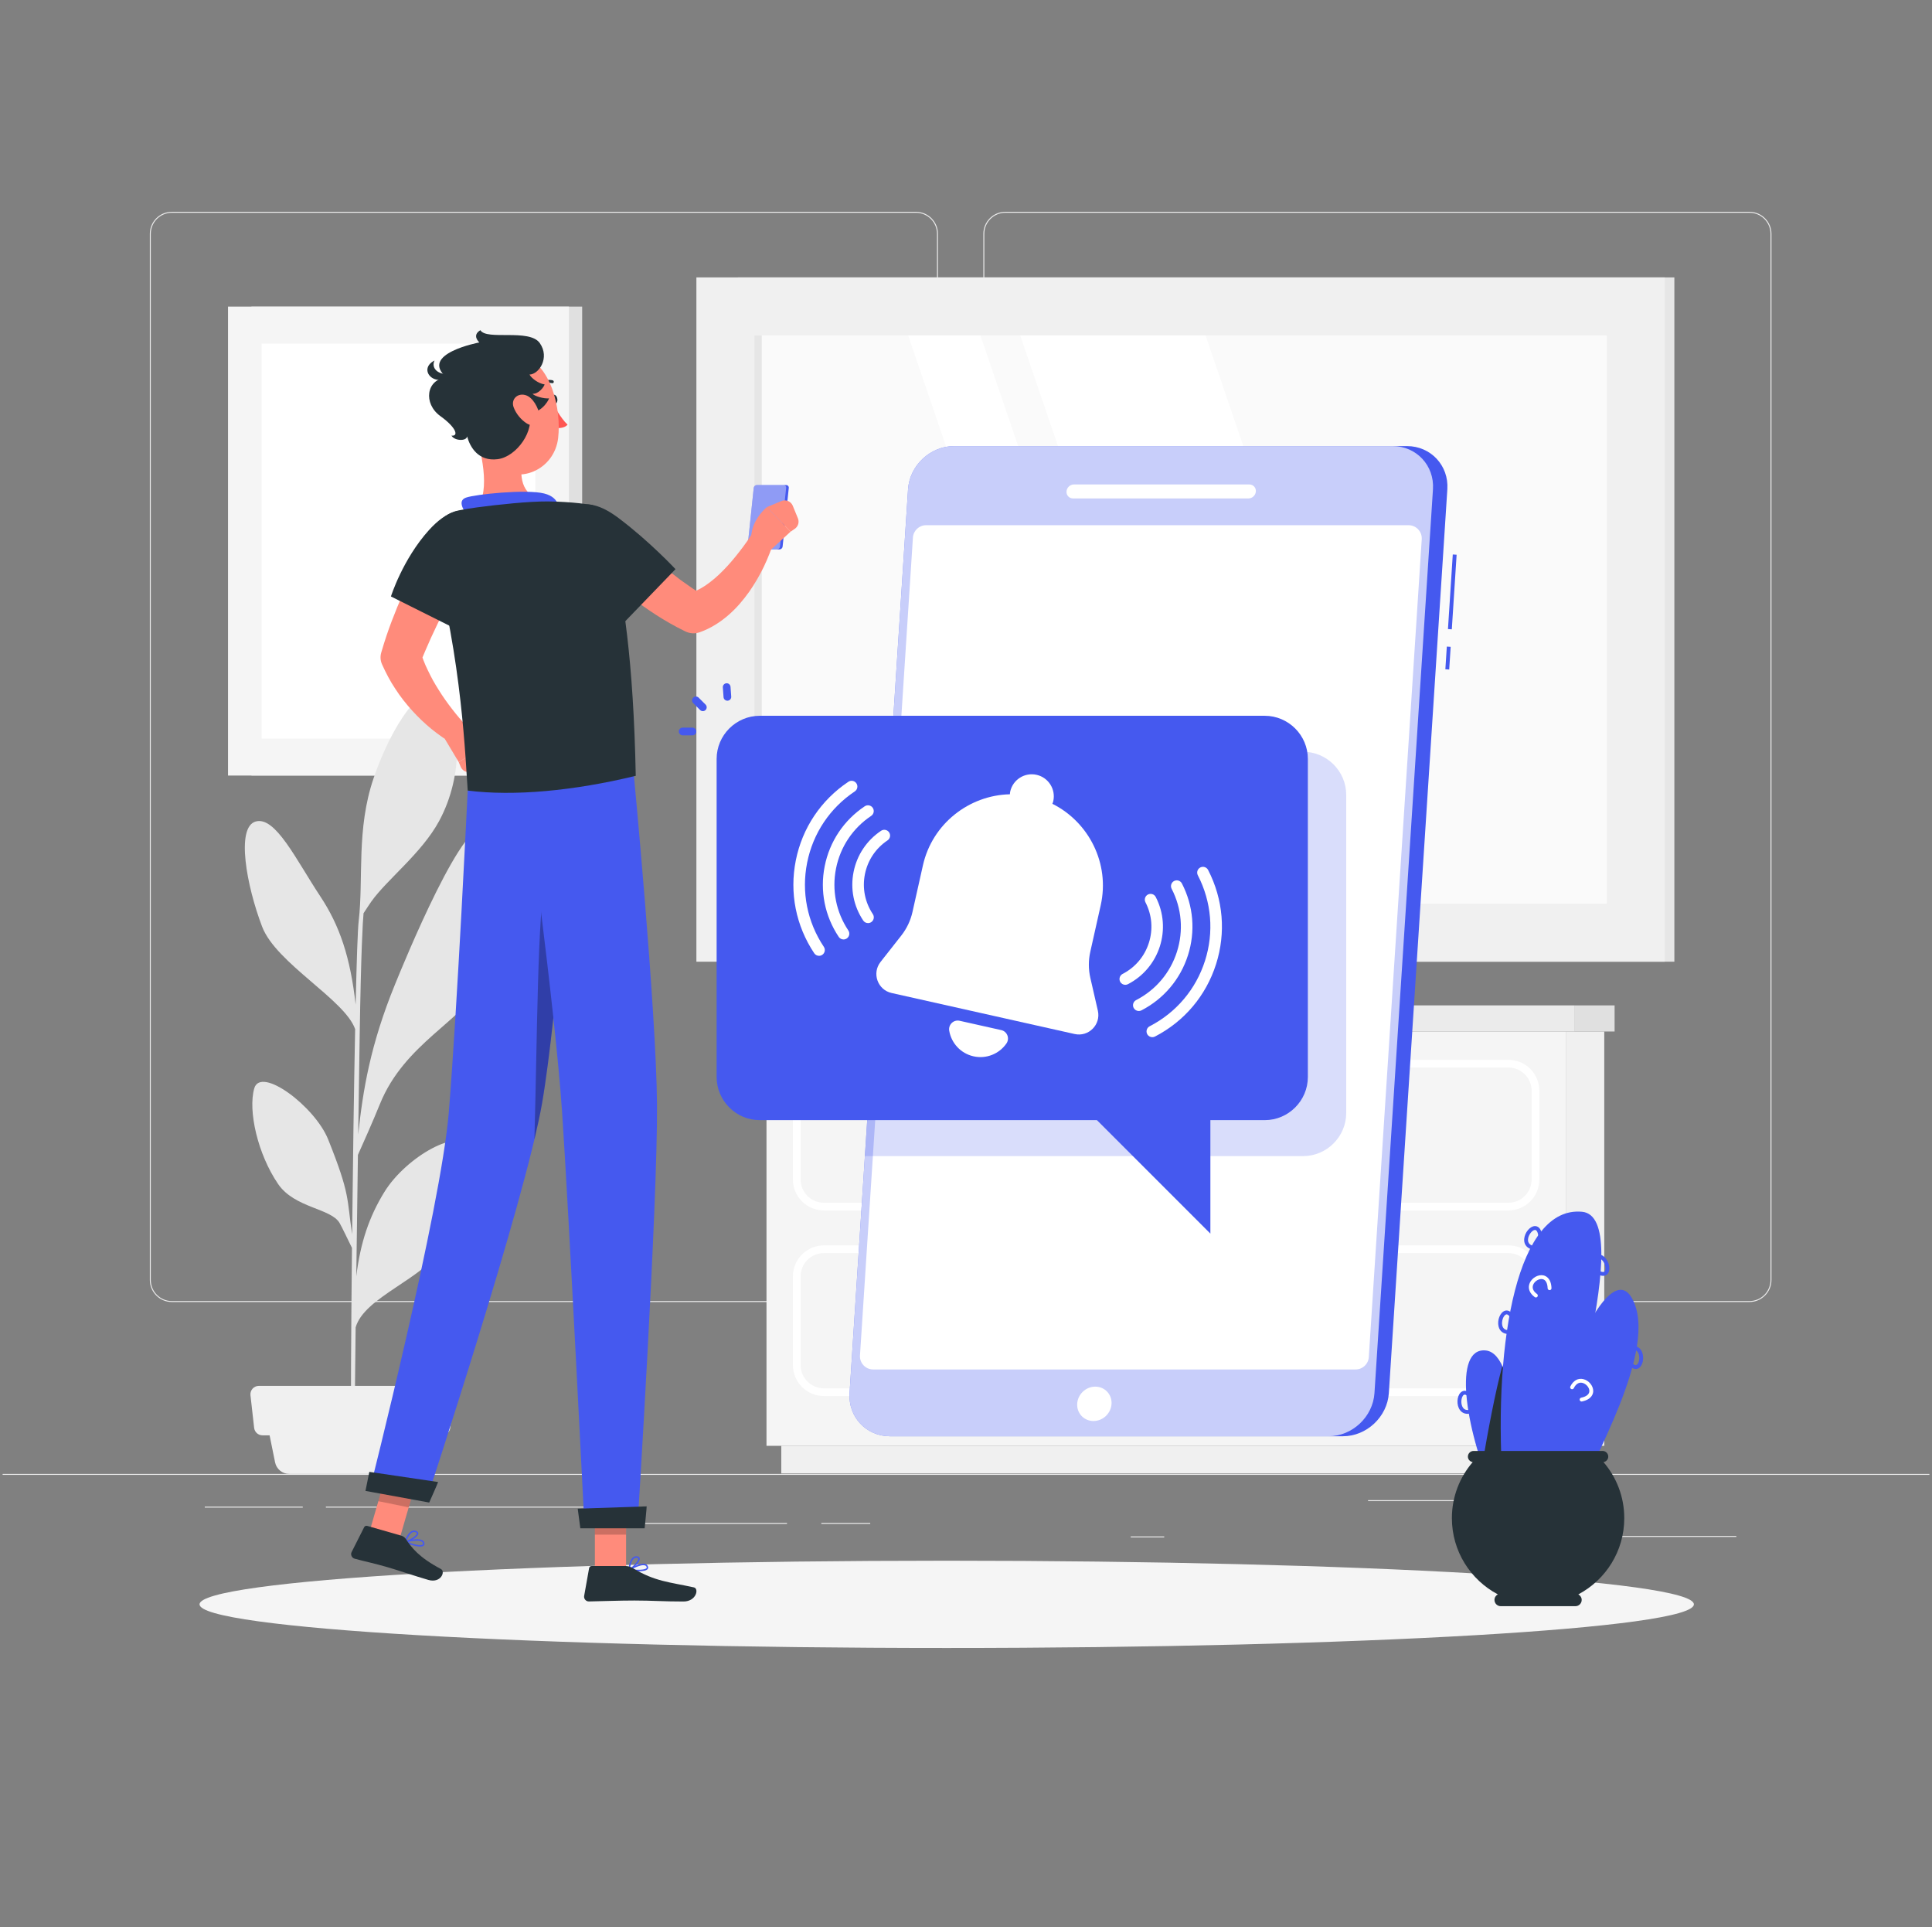 <?xml version="1.0" encoding="UTF-8"?> <svg xmlns="http://www.w3.org/2000/svg" width="371" height="370" viewBox="0 0 371 370" fill="none"><rect x="0" y="0" width="371" height="370" fill="#808080" stroke="none"/><g clip-path="url(#clip0_8012_31469)"><path d="M370.5 282.975H0.5V283.16H370.5V282.975Z" fill="#EBEBEB"></path><path d="M333.428 294.886H308.918V295.071H333.428V294.886Z" fill="#EBEBEB"></path><path d="M223.566 294.978H217.133V295.163H223.566V294.978Z" fill="#EBEBEB"></path><path d="M308.176 288.014H262.707V288.199H308.176V288.014Z" fill="#EBEBEB"></path><path d="M167.108 292.382H157.715V292.567H167.108V292.382Z" fill="#EBEBEB"></path><path d="M151.128 292.382H123.871V292.567H151.128V292.382Z" fill="#EBEBEB"></path><path d="M58.139 289.257H39.32V289.442H58.139V289.257Z" fill="#EBEBEB"></path><path d="M117.996 289.257H62.578V289.442H117.996V289.257Z" fill="#EBEBEB"></path><path d="M175.891 249.972H32.997C30.669 249.972 28.773 248.077 28.773 245.748V44.889C28.773 42.56 30.669 40.665 32.997 40.665H175.891C178.219 40.665 180.114 42.56 180.114 44.889V245.748C180.114 248.077 178.219 249.972 175.891 249.972ZM32.997 40.85C30.77 40.85 28.958 42.662 28.958 44.889V245.749C28.958 247.976 30.77 249.788 32.997 249.788H175.891C178.117 249.788 179.929 247.976 179.929 245.749V44.889C179.929 42.662 178.117 40.85 175.891 40.85L32.997 40.85Z" fill="#EBEBEB"></path><path d="M335.948 249.972H193.055C190.726 249.972 188.832 248.077 188.832 245.748V44.889C188.832 42.56 190.727 40.665 193.055 40.665H335.948C338.277 40.665 340.172 42.56 340.172 44.889V245.748C340.172 248.077 338.277 249.972 335.948 249.972ZM193.055 40.85C190.829 40.85 189.017 42.662 189.017 44.889V245.749C189.017 247.976 190.829 249.788 193.055 249.788H335.948C338.175 249.788 339.987 247.976 339.987 245.749V44.889C339.987 42.662 338.175 40.85 335.948 40.85L193.055 40.85Z" fill="#EBEBEB"></path><path d="M141.678 184.634L321.527 184.634V53.259L141.678 53.259L141.678 184.634Z" fill="#E6E6E6"></path><path d="M133.728 184.634L319.684 184.634V53.259L133.728 53.259L133.728 184.634Z" fill="#F0F0F0"></path><path d="M308.551 173.503V64.391L144.858 64.391L144.858 173.503L308.551 173.503Z" fill="#FAFAFA"></path><path d="M268.762 173.503L231.497 64.392H195.91L233.176 173.503H268.762Z" fill="white"></path><path d="M225.529 173.503L188.264 64.392H174.391L211.656 173.503H225.529Z" fill="white"></path><path d="M146.273 173.503L146.273 64.392H144.86L144.86 173.503H146.273Z" fill="#E6E6E6"></path><path d="M48.287 148.899H111.793L111.793 58.862L48.287 58.862L48.287 148.899Z" fill="#E0E0E0"></path><path d="M43.788 148.899H109.25L109.25 58.862L43.788 58.862L43.788 148.899Z" fill="#F5F5F5"></path><path d="M102.789 141.804L102.789 65.958L50.251 65.958L50.251 141.804H102.789Z" fill="white"></path><path d="M72.968 211.933C77.683 200.302 88.894 195.972 92.768 188.628C97.843 179.006 97.814 164.572 93.493 159.363C89.739 154.837 77.306 185.442 75.906 188.862C71.089 200.623 69.689 209.35 68.786 217.806C68.889 210.618 68.988 204.019 69.068 198.927C69.332 182.319 69.661 176.977 69.811 175.334C70.33 174.531 70.944 173.596 71.299 173.094C74.308 168.852 80.984 163.802 84.32 157.636C89.191 148.632 88.404 137.856 84.987 133.844C81.415 129.649 75.099 139.564 71.746 149.389C68.393 159.214 69.825 168.618 68.885 176.778C68.688 178.378 68.486 184.456 68.296 192.888C67.279 183.816 65.253 177.738 61.498 172.074C56.88 165.108 52.893 156.625 49.087 157.722C45.282 158.818 47.33 170.042 50.34 177.922C53.021 184.94 66.248 191.939 68.197 197.581C67.967 209.01 67.762 223.489 67.617 236.97C66.574 230.006 67.291 229.422 63.018 218.761C60.478 212.423 50.064 204.607 48.822 208.962C47.603 213.236 49.468 221.548 53.4 227.311C56.571 231.962 63.608 231.956 65.236 234.842C65.615 235.515 66.872 238.095 67.589 239.579C67.419 256.037 67.343 270.565 67.427 275.519L68.109 275.568C68.077 274.29 68.159 265.917 68.293 254.838C70.001 248.942 81.505 245.501 85.058 239.37C88.778 232.955 91.45 225.467 89.855 220.454C88.525 216.274 78.042 221.958 73.788 228.885C70.955 233.498 69.224 238.422 68.416 245.037C68.513 237.489 68.623 229.38 68.73 221.727C69.591 219.819 71.555 215.42 72.968 211.933Z" fill="#E6E6E6"></path><path d="M79.724 282.975H55.544C54.223 282.975 53.084 282.044 52.822 280.75L51.105 272.287H84.163L82.446 280.75C82.183 282.045 81.045 282.975 79.724 282.975Z" fill="#F0F0F0"></path><path d="M84.852 275.568H50.412C49.587 275.568 48.892 274.948 48.801 274.128L48.096 267.872C47.988 266.911 48.74 266.07 49.707 266.07H85.556C86.523 266.07 87.276 266.911 87.167 267.872L86.462 274.128C86.371 274.948 85.677 275.568 84.852 275.568Z" fill="#F0F0F0"></path><path d="M300.675 277.581H308.066V198.037H300.675V277.581Z" fill="#F0F0F0"></path><path d="M150.027 282.882H305.227V277.58H150.027V282.882Z" fill="#F0F0F0"></path><path d="M300.672 198.036H147.188V277.58H300.672V198.036Z" fill="#F5F5F5"></path><path d="M302.412 198.037H310.051V193.023H302.412V198.037Z" fill="#E0E0E0"></path><path d="M302.413 193.022H145.203V198.036H302.413V193.022Z" fill="#EBEBEB"></path><path d="M289.658 232.39H158.204C154.927 232.39 152.262 229.725 152.262 226.447V209.413C152.262 206.135 154.928 203.47 158.204 203.47H289.658C292.935 203.47 295.6 206.135 295.6 209.413V226.447C295.6 229.725 292.935 232.39 289.658 232.39ZM158.204 204.95C155.743 204.95 153.742 206.952 153.742 209.413V226.447C153.742 228.908 155.743 230.91 158.204 230.91H289.658C292.118 230.91 294.12 228.908 294.12 226.447V209.413C294.12 206.952 292.118 204.95 289.658 204.95H158.204Z" fill="white"></path><path d="M289.658 268.021H158.204C154.927 268.021 152.262 265.355 152.262 262.078V245.044C152.262 241.766 154.928 239.101 158.204 239.101H289.658C292.935 239.101 295.6 241.767 295.6 245.044V262.078C295.6 265.356 292.935 268.021 289.658 268.021ZM158.204 240.581C155.743 240.581 153.742 242.583 153.742 245.044V262.078C153.742 264.539 155.743 266.541 158.204 266.541H289.658C292.118 266.541 294.12 264.539 294.12 262.078V245.044C294.12 242.583 292.118 240.581 289.658 240.581H158.204Z" fill="white"></path><path d="M259.784 220.551H188.078C187.018 220.551 186.156 219.689 186.156 218.629V217.229C186.156 216.17 187.018 215.308 188.078 215.308H259.784C260.844 215.308 261.706 216.17 261.706 217.229V218.629C261.706 219.689 260.844 220.551 259.784 220.551ZM188.078 216.788C187.839 216.788 187.636 216.99 187.636 217.23V218.63C187.636 218.869 187.838 219.072 188.078 219.072H259.784C260.023 219.072 260.226 218.87 260.226 218.63V217.23C260.226 216.991 260.024 216.788 259.784 216.788H188.078Z" fill="white"></path><path d="M259.784 256.182H188.078C187.018 256.182 186.156 255.32 186.156 254.26V252.86C186.156 251.801 187.018 250.938 188.078 250.938H259.784C260.844 250.938 261.706 251.801 261.706 252.86V254.26C261.706 255.32 260.844 256.182 259.784 256.182ZM188.078 252.419C187.839 252.419 187.636 252.621 187.636 252.861V254.261C187.636 254.5 187.838 254.703 188.078 254.703H259.784C260.023 254.703 260.226 254.501 260.226 254.261V252.861C260.226 252.622 260.024 252.419 259.784 252.419H188.078Z" fill="white"></path><path d="M181.798 316.395C261.039 316.395 325.276 312.644 325.276 308.016C325.276 303.389 261.039 299.637 181.798 299.637C102.558 299.637 38.32 303.389 38.32 308.016C38.32 312.644 102.558 316.395 181.798 316.395Z" fill="#F5F5F5"></path><path d="M277.832 124.135L277.551 128.494L278.289 128.541L278.571 124.183L277.832 124.135Z" fill="#4559EF"></path><path d="M278.975 106.454L278.051 120.775L278.789 120.823L279.713 106.502L278.975 106.454Z" fill="#4559EF"></path><path d="M270.185 85.644H183.195C178.638 85.644 174.668 89.373 174.373 93.93L163.139 267.459C162.843 272.016 166.33 275.744 170.887 275.744H257.877C262.434 275.744 266.403 272.016 266.699 267.459L277.933 93.93C278.229 89.373 274.742 85.644 270.185 85.644Z" fill="#4559EF"></path><path opacity="0.7" d="M267.423 85.644H183.195C178.638 85.644 174.668 89.373 174.373 93.93L163.139 267.459C162.843 272.016 166.33 275.744 170.887 275.744H255.116C259.673 275.744 263.642 272.016 263.938 267.459L275.172 93.93C275.467 89.373 271.98 85.644 267.423 85.644Z" fill="white"></path><path d="M260.322 262.922H167.67C166.206 262.922 165.047 261.686 165.142 260.226L175.308 103.203C175.395 101.871 176.5 100.834 177.836 100.834H270.489C271.952 100.834 273.111 102.071 273.016 103.531L262.85 260.553C262.764 261.885 261.658 262.922 260.322 262.922Z" fill="white"></path><path d="M239.731 95.694H206.056C205.314 95.694 204.752 95.093 204.8 94.351C204.848 93.61 205.488 93.009 206.229 93.009H239.905C240.647 93.009 241.209 93.61 241.161 94.351C241.113 95.093 240.473 95.694 239.731 95.694Z" fill="white"></path><path d="M213.449 269.519C213.355 271.341 211.802 272.817 209.98 272.817C208.158 272.817 206.758 271.34 206.852 269.519C206.946 267.697 208.499 266.22 210.321 266.22C212.143 266.22 213.544 267.697 213.449 269.519Z" fill="white"></path><path opacity="0.2" d="M250.229 144.327H171.112L166.086 221.958H250.229C254.786 221.958 258.514 218.23 258.514 213.673V152.611C258.514 148.055 254.786 144.327 250.229 144.327Z" fill="#4559EF"></path><path d="M242.861 215.054H145.898C141.341 215.054 137.613 211.326 137.613 206.769V145.707C137.613 141.15 141.341 137.422 145.898 137.422H242.861C247.418 137.422 251.146 141.15 251.146 145.707V206.769C251.146 211.326 247.417 215.054 242.861 215.054Z" fill="#4559EF"></path><path d="M134.965 136.532C134.776 136.532 134.587 136.46 134.442 136.315L133.115 134.988C132.826 134.699 132.826 134.231 133.115 133.942C133.405 133.653 133.872 133.653 134.162 133.942L135.489 135.269C135.778 135.558 135.778 136.026 135.489 136.315C135.344 136.46 135.155 136.532 134.965 136.532Z" fill="#4559EF"></path><path d="M132.967 141.175H131.092C130.682 141.175 130.352 140.844 130.352 140.435C130.352 140.027 130.682 139.695 131.092 139.695H132.967C133.377 139.695 133.707 140.027 133.707 140.435C133.707 140.844 133.377 141.175 132.967 141.175Z" fill="#4559EF"></path><path d="M139.678 134.53C139.293 134.53 138.968 134.233 138.941 133.843L138.807 131.971C138.777 131.564 139.084 131.21 139.492 131.18C139.908 131.15 140.253 131.459 140.282 131.866L140.416 133.737C140.446 134.145 140.139 134.498 139.731 134.528C139.713 134.53 139.695 134.53 139.678 134.53Z" fill="#4559EF"></path><path d="M202.664 207.076L232.428 236.84V207.076H202.664Z" fill="#4559EF"></path><path d="M210.82 194.035L209.379 187.75C209.001 186.101 208.996 184.389 209.366 182.738L211.372 173.786C213.159 165.804 209.109 157.83 202.09 154.321C202.15 154.154 202.218 153.992 202.258 153.816C202.769 151.533 201.333 149.268 199.051 148.756C196.768 148.245 194.503 149.68 193.991 151.963C193.951 152.14 193.945 152.316 193.928 152.492C186.082 152.672 179.016 158.155 177.228 166.137L175.223 175.089C174.853 176.739 174.118 178.287 173.073 179.616L169.087 184.685C167.388 186.847 168.526 190.042 171.209 190.643L206.36 198.518C209.043 199.119 211.435 196.715 210.82 194.035Z" fill="white"></path><path d="M184.275 195.976C183.118 195.717 182.079 196.72 182.279 197.889C182.68 200.248 184.463 202.246 186.943 202.801C189.422 203.357 191.887 202.311 193.257 200.348C193.936 199.377 193.424 198.026 192.268 197.767L184.275 195.976Z" fill="white"></path><path d="M157.279 183.506C156.921 183.506 156.569 183.332 156.355 183.012C152.834 177.738 151.577 171.41 152.817 165.191C154.056 158.973 157.643 153.61 162.916 150.089C163.426 149.748 164.114 149.886 164.456 150.396C164.796 150.906 164.658 151.595 164.149 151.936C159.369 155.127 156.117 159.989 154.994 165.626C153.871 171.262 155.009 177 158.201 181.78C158.541 182.29 158.404 182.979 157.895 183.319C157.705 183.445 157.491 183.506 157.279 183.506Z" fill="white"></path><path d="M161.985 180.365C161.627 180.365 161.275 180.191 161.061 179.871C158.379 175.854 157.422 171.034 158.366 166.297C159.31 161.561 162.042 157.476 166.058 154.794C166.568 154.453 167.257 154.59 167.598 155.101C167.938 155.611 167.8 156.3 167.291 156.641C163.767 158.993 161.371 162.577 160.542 166.732C159.714 170.887 160.554 175.115 162.906 178.639C163.246 179.149 163.109 179.838 162.6 180.178C162.411 180.304 162.196 180.365 161.985 180.365Z" fill="white"></path><path d="M166.687 177.224C166.329 177.224 165.978 177.05 165.764 176.73C163.92 173.971 163.263 170.658 163.912 167.403C164.56 164.149 166.437 161.342 169.197 159.498C169.707 159.157 170.395 159.295 170.737 159.806C171.077 160.315 170.939 161.005 170.43 161.345C168.163 162.859 166.622 165.165 166.089 167.837C165.556 170.51 166.097 173.231 167.61 175.498C167.95 176.008 167.813 176.697 167.304 177.037C167.114 177.163 166.9 177.224 166.687 177.224Z" fill="white"></path><path d="M221.279 199.128C220.877 199.128 220.489 198.909 220.292 198.528C220.011 197.984 220.224 197.313 220.769 197.032C225.877 194.395 229.651 189.927 231.398 184.452C233.145 178.976 232.654 173.148 230.018 168.04C229.736 167.496 229.95 166.826 230.495 166.545C231.04 166.265 231.709 166.477 231.99 167.022C234.899 172.656 235.44 179.086 233.513 185.126C231.586 191.167 227.422 196.096 221.788 199.005C221.625 199.088 221.45 199.128 221.279 199.128Z" fill="white"></path><path d="M218.681 194.102C218.28 194.102 217.892 193.883 217.694 193.501C217.413 192.957 217.627 192.286 218.171 192.006C221.937 190.062 224.719 186.769 226.007 182.733C227.293 178.696 226.932 174.4 224.988 170.635C224.707 170.091 224.921 169.421 225.466 169.14C226.01 168.86 226.68 169.072 226.961 169.617C229.177 173.909 229.589 178.806 228.121 183.407C226.653 188.008 223.481 191.762 219.19 193.979C219.027 194.062 218.853 194.102 218.681 194.102Z" fill="white"></path><path d="M216.088 189.075C215.686 189.075 215.298 188.856 215.1 188.475C214.819 187.931 215.033 187.26 215.578 186.98C218 185.73 219.79 183.61 220.618 181.014C221.446 178.416 221.214 175.653 219.963 173.231C219.682 172.687 219.896 172.016 220.44 171.736C220.986 171.456 221.655 171.668 221.936 172.213C225.079 178.3 222.683 185.809 216.596 188.952C216.433 189.035 216.259 189.075 216.088 189.075Z" fill="white"></path><path d="M150.988 93.127H145.334C145.038 93.127 144.77 93.369 144.739 93.666L143.554 104.943C143.523 105.239 143.739 105.482 144.035 105.482H149.689C149.985 105.482 150.253 105.24 150.284 104.943L151.47 93.666C151.501 93.37 151.284 93.127 150.988 93.127Z" fill="#4559EF"></path><path opacity="0.4" d="M150.479 93.127H145.334C145.038 93.127 144.77 93.369 144.739 93.666L143.554 104.943C143.523 105.239 143.739 105.482 144.035 105.482H149.181C149.477 105.482 149.745 105.24 149.776 104.943L150.961 93.666C150.992 93.37 150.775 93.127 150.479 93.127Z" fill="white"></path><path d="M122.653 301.659C123.422 301.659 124.16 301.553 124.394 301.208C124.476 301.087 124.535 300.881 124.355 300.588C124.254 300.423 124.097 300.311 123.891 300.255C122.882 299.984 120.84 301.177 120.753 301.228C120.704 301.258 120.679 301.316 120.69 301.374C120.702 301.433 120.75 301.479 120.808 301.49C121.193 301.567 121.936 301.659 122.653 301.659ZM123.552 300.497C123.652 300.497 123.745 300.508 123.828 300.53C123.96 300.565 124.054 300.63 124.114 300.728C124.222 300.904 124.19 300.992 124.156 301.042C123.894 301.429 122.38 301.438 121.259 301.281C121.802 300.995 122.852 300.497 123.552 300.497Z" fill="#4559EF"></path><path d="M120.836 301.494C120.856 301.494 120.875 301.49 120.893 301.481C121.602 301.157 122.979 299.861 122.84 299.184C122.807 299.025 122.686 298.826 122.294 298.787C122.001 298.758 121.741 298.84 121.517 299.031C120.782 299.657 120.691 301.271 120.688 301.339C120.685 301.39 120.71 301.439 120.752 301.468C120.777 301.484 120.806 301.494 120.836 301.494ZM122.191 299.065C122.22 299.065 122.248 299.066 122.277 299.069C122.533 299.095 122.554 299.196 122.56 299.229C122.644 299.635 121.715 300.654 120.996 301.097C121.053 300.626 121.223 299.66 121.707 299.25C121.852 299.125 122.012 299.065 122.191 299.065Z" fill="#4559EF"></path><path d="M120.227 287.475H114.234V301.351H120.227V287.475Z" fill="#FF8B7B"></path><path d="M70.762 294.738L76.747 295.385L80.652 281.915L74.667 281.268L70.762 294.738Z" fill="#FF8B7B"></path><path d="M79.534 296.75C80.287 296.939 81.036 297.02 81.351 296.747C81.461 296.652 81.57 296.469 81.466 296.143C81.408 295.96 81.281 295.815 81.093 295.71C80.171 295.201 77.875 295.841 77.778 295.869C77.721 295.885 77.682 295.934 77.68 295.993C77.678 296.052 77.712 296.108 77.766 296.133C78.125 296.302 78.831 296.574 79.534 296.75ZM80.702 295.858C80.8 295.883 80.888 295.916 80.964 295.957C81.085 296.024 81.161 296.11 81.195 296.219C81.258 296.414 81.204 296.49 81.159 296.529C80.806 296.836 79.32 296.471 78.261 296.043C78.864 295.904 80.016 295.686 80.702 295.858Z" fill="#4559EF"></path><path d="M77.793 296.143C77.812 296.148 77.832 296.149 77.852 296.145C78.626 296.009 80.295 295.106 80.326 294.423C80.334 294.263 80.263 294.043 79.89 293.908C79.611 293.808 79.335 293.822 79.069 293.95C78.194 294.369 77.706 295.893 77.686 295.957C77.671 296.005 77.683 296.058 77.717 296.097C77.738 296.12 77.764 296.136 77.793 296.143ZM79.722 294.15C79.749 294.156 79.777 294.165 79.805 294.175C80.049 294.263 80.045 294.364 80.043 294.397C80.024 294.807 78.863 295.555 78.049 295.802C78.22 295.364 78.626 294.481 79.201 294.207C79.374 294.124 79.546 294.105 79.722 294.15Z" fill="#4559EF"></path><path d="M77.069 294.832L70.523 292.953C70.284 292.885 70.038 292.988 69.929 293.204L67.515 297.988C67.265 298.484 67.563 299.107 68.116 299.256C70.412 299.873 71.554 300.06 74.433 300.886C76.205 301.395 79.809 302.624 82.254 303.325C84.647 304.012 85.61 301.731 84.662 301.228C80.411 298.969 79.05 297.146 77.928 295.458C77.726 295.152 77.418 294.932 77.069 294.832Z" fill="#263238"></path><path d="M120.161 300.658H113.617C113.372 300.658 113.167 300.828 113.125 301.067L112.174 306.393C112.076 306.946 112.517 307.469 113.083 307.459C115.442 307.419 118.847 307.281 121.813 307.281C125.282 307.281 127.18 307.47 131.248 307.47C133.708 307.47 134.282 304.983 133.242 304.758C128.51 303.732 125.785 303.623 121.624 301.125C121.173 300.853 120.678 300.658 120.161 300.658Z" fill="#263238"></path><path opacity="0.2" d="M120.221 287.479H114.227V294.631H120.221V287.479Z" fill="black"></path><path opacity="0.2" d="M74.664 281.271L80.651 281.92L78.483 289.391L72.648 288.214L74.664 281.271Z" fill="black"></path><path d="M110.367 149.501C110.367 149.501 107.064 194.723 104.081 211.879C100.815 230.666 81.83 288.192 81.83 288.192L70.949 286.206C70.949 286.206 84.66 232.183 86.179 213.582C87.828 193.394 89.812 151.779 89.812 151.779L110.367 149.501Z" fill="#4559EF"></path><path opacity="0.3" d="M104.793 168.28C105.392 165.788 106.752 168.919 108.333 174.345C107.137 187.769 105.571 203.318 104.08 211.882C103.744 213.8 103.243 216.128 102.621 218.758C103.17 199.605 103.187 175.001 104.793 168.28Z" fill="black"></path><path d="M121.666 148.249C121.666 148.249 126.015 193.731 126.163 212.004C126.316 231.011 122.399 293.246 122.399 293.246H112.248C112.248 293.246 109.202 232.122 107.934 213.455C106.552 193.105 100.727 150.569 100.727 150.569L121.666 148.249Z" fill="#4559EF"></path><path d="M84.126 284.531C84.172 284.539 82.421 288.471 82.421 288.471L70.18 286.237L70.923 282.58L84.126 284.531Z" fill="#263238"></path><path d="M124.176 289.203C124.223 289.203 123.788 293.417 123.788 293.417H111.439L110.941 289.656L124.176 289.203Z" fill="#263238"></path><path d="M90.129 107.715C89.316 109.294 88.422 110.949 87.603 112.586L85.117 117.511C84.312 119.159 83.524 120.806 82.761 122.453C82.025 124.106 81.302 125.751 80.662 127.393L80.606 124.8C81.065 126.098 81.52 127.424 82.162 128.696C82.451 129.344 82.815 129.964 83.136 130.609C83.503 131.232 83.854 131.867 84.256 132.478C85.029 133.719 85.881 134.933 86.799 136.109C87.26 136.695 87.719 137.289 88.208 137.856C88.685 138.41 89.227 139 89.659 139.481L89.808 139.646C90.595 140.522 90.523 141.872 89.646 142.659C88.951 143.283 87.957 143.365 87.183 142.936C86.337 142.466 85.659 142.029 84.944 141.527C84.243 141.034 83.551 140.527 82.886 139.985C81.556 138.902 80.314 137.706 79.143 136.422C77.98 135.135 76.883 133.759 75.925 132.268C74.934 130.8 74.107 129.198 73.362 127.549C73.031 126.815 72.996 126.022 73.204 125.306L73.307 124.955C73.872 123.024 74.501 121.149 75.196 119.315C75.889 117.484 76.63 115.685 77.415 113.914C78.194 112.141 79.024 110.399 79.886 108.674C80.774 106.949 81.625 105.262 82.63 103.539C83.823 101.49 86.451 100.799 88.499 101.991C90.478 103.145 91.191 105.638 90.159 107.652L90.129 107.715Z" fill="#FF8B7B"></path><path d="M94.381 105.094C94.675 110.737 88.266 121.108 88.266 121.108L75.07 114.514C75.07 114.514 77.321 107.362 82.379 101.766C89.365 94.04 94.108 99.868 94.381 105.094Z" fill="#263238"></path><path d="M85.438 141.884L88.094 146.326L93.622 142.788C93.622 142.788 92.153 139.964 89.325 138.92C88.484 138.61 87.531 139.01 87.077 139.859L85.438 141.884Z" fill="#FF8B7B"></path><path d="M90.311 148.216L92.879 147.735C93.789 147.565 94.385 146.685 94.208 145.777L93.622 142.789L88.094 146.326L88.468 147.22C88.771 147.946 89.539 148.36 90.311 148.216Z" fill="#FF8B7B"></path><path d="M105.896 76.709C105.954 77.194 106.255 77.566 106.567 77.541C106.879 77.516 107.086 77.104 107.027 76.619C106.969 76.135 106.669 75.762 106.357 75.787C106.045 75.811 105.839 76.224 105.896 76.709Z" fill="#263238"></path><path d="M106.211 77.569C106.211 77.569 107.631 80.278 108.988 81.531C108.239 82.398 106.758 82.146 106.758 82.146L106.211 77.569Z" fill="#FF5652"></path><path d="M103.826 74.157C103.903 74.167 103.98 74.145 104.04 74.092C104.957 73.278 105.95 73.552 105.991 73.563C106.143 73.606 106.295 73.52 106.333 73.37C106.371 73.219 106.28 73.061 106.129 73.016C106.077 73 104.806 72.637 103.658 73.657C103.542 73.758 103.536 73.939 103.641 74.059C103.692 74.115 103.758 74.149 103.826 74.157Z" fill="#263238"></path><path d="M90.981 82.068C92.395 86.348 94.274 94.251 91.591 97.412C91.591 97.412 93.352 101.726 101.469 101.042C110.394 100.29 105.168 96.269 105.168 96.269C100.148 95.52 99.811 91.908 100.225 88.456L90.981 82.068Z" fill="#FF8B7B"></path><path d="M89.682 98.978C88.841 97.638 87.909 96.104 89.493 95.534C91.237 94.906 100.999 93.884 104.477 94.74C107.954 95.595 107.25 98.426 107.25 98.426L89.682 98.978Z" fill="#4559EF"></path><path d="M118.28 100.781C119.553 101.952 120.93 103.242 122.297 104.43C123.665 105.643 125.053 106.828 126.443 107.997C127.844 109.148 129.256 110.269 130.681 111.342C132.118 112.383 133.558 113.388 135.013 114.269L132.044 113.992C133.142 113.715 134.326 113.186 135.482 112.398C136.635 111.612 137.789 110.64 138.864 109.527C139.958 108.43 140.987 107.201 141.981 105.922C142.475 105.279 142.972 104.628 143.438 103.956C143.896 103.295 144.374 102.573 144.782 101.954L144.863 101.832C145.512 100.846 146.838 100.575 147.824 101.224C148.626 101.753 148.953 102.73 148.7 103.606C148.42 104.567 148.127 105.388 147.782 106.253C147.443 107.104 147.09 107.953 146.687 108.783C145.882 110.442 144.956 112.064 143.856 113.626C142.746 115.176 141.485 116.692 139.931 118.044C138.388 119.394 136.542 120.617 134.349 121.39C133.421 121.717 132.447 121.633 131.626 121.234L131.381 121.113C129.503 120.19 127.733 119.177 126.04 118.089C124.354 117.001 122.732 115.852 121.16 114.657C119.589 113.465 118.072 112.218 116.592 110.934C115.115 109.621 113.691 108.359 112.249 106.889C110.591 105.196 110.618 102.479 112.312 100.82C113.948 99.217 116.541 99.189 118.21 100.718L118.28 100.781Z" fill="#FF8B7B"></path><path d="M113.764 96.945C113.764 96.945 121.22 104.185 122.083 148.951C110.16 151.839 98.679 152.906 89.815 151.779C89.389 146.163 88.765 126.675 83.064 106.122C82.049 102.458 84.354 98.712 88.088 97.991C89.221 97.772 90.412 97.57 91.595 97.412C95.651 96.873 101.542 96.245 105.171 96.27C109.955 96.301 113.764 96.945 113.764 96.945Z" fill="#263238"></path><path d="M107.969 104.74C108.685 110.345 118.295 121.108 118.295 121.108L129.715 109.272C129.715 109.272 124.776 103.959 118.743 99.431C110.411 93.181 107.306 99.548 107.969 104.74Z" fill="#263238"></path><path d="M148.002 105.568L151.818 102.072L147.241 97.37C147.241 97.37 144.769 99.377 144.316 102.357C144.181 103.243 144.765 104.096 145.688 104.371L148.002 105.568Z" fill="#FF8B7B"></path><path d="M153.224 99.52L152.236 97.101C151.886 96.244 150.906 95.837 150.052 96.194L147.242 97.369L151.82 102.072L152.621 101.525C153.269 101.083 153.521 100.247 153.224 99.52Z" fill="#FF8B7B"></path><path d="M89.84 76.945C90.911 82.865 91.243 86.373 94.571 89.192C99.577 93.432 106.493 90.133 107.182 84.084C107.803 78.639 105.947 69.87 99.921 67.958C93.985 66.074 88.768 71.024 89.84 76.945Z" fill="#FF8B7B"></path><path d="M101.515 79.089C103.595 79.568 105.235 77.164 105.431 76.478C104.419 76.576 102.624 76.055 102.266 75.597C103.375 75.695 104.451 74.324 104.582 73.803C103.375 73.64 102.038 72.595 101.679 71.91C103.473 71.877 105.638 68.712 103.658 65.873C101.679 63.034 93.423 65.416 92.248 63.393C90.519 64.405 92.052 65.743 92.052 65.743C92.052 65.743 80.37 67.928 85.755 72.465C81.807 72.824 81.252 77.495 84.547 79.874C87.843 82.253 88.006 83.82 86.7 83.624C87.222 84.635 89.568 84.766 89.7 83.787C90.257 85.843 91.856 88.617 95.543 88.16C99.231 87.704 102.852 82.548 101.515 79.089Z" fill="#263238"></path><path d="M86.795 71.783C84.015 72.165 82.745 70.595 83.444 69.213C79.997 70.973 83.761 74.868 86.795 71.783Z" fill="#263238"></path><path d="M98.632 78.192C99.108 79.482 100.088 80.584 101.06 81.234C102.522 82.213 103.883 81.245 103.627 79.73C103.397 78.367 102.36 76.215 100.819 75.831C99.301 75.453 98.088 76.716 98.632 78.192Z" fill="#FF8B7B"></path><path d="M286.718 286.762C281.241 273.841 279.029 258.662 285.297 259.272C291.728 259.898 290.97 282.807 292.016 285.323C290.006 287.047 286.718 286.762 286.718 286.762Z" fill="#4559EF"></path><path d="M288.492 262.249C287.14 267.174 285.719 274.791 284.625 281.244C285.247 283.093 285.949 284.951 286.713 286.764C286.713 286.764 290.003 287.048 292.02 285.324C291.194 283.342 291.487 268.657 288.492 262.249Z" fill="#263238"></path><path d="M288.52 284.397C286.809 256.94 291.503 231.495 303.796 232.644C314.364 233.632 298.957 279.854 299.253 285.187C294.414 287.064 288.52 284.397 288.52 284.397Z" fill="#4559EF"></path><path d="M296.512 284.217C298.449 264.485 308.855 241.458 313.328 249.151C319.006 258.916 304.46 282.183 304.058 286.012C300.399 286.791 296.512 284.217 296.512 284.217Z" fill="#4559EF"></path><path d="M294.549 239.971C293.303 239.767 292.607 238.987 292.686 237.886C292.775 236.646 293.796 235.411 294.746 235.392C295.198 235.396 295.971 235.627 296.161 237.343L295.426 237.426C295.336 236.614 295.09 236.132 294.767 236.132C294.764 236.132 294.762 236.132 294.76 236.132C294.254 236.142 293.487 237.054 293.423 237.938C293.372 238.659 293.791 239.097 294.668 239.242L294.549 239.971Z" fill="#4559EF"></path><path d="M307.844 244.949C307.47 244.949 306.977 244.804 306.331 244.38L306.736 243.762C307.424 244.21 307.955 244.329 308.157 244.072C308.472 243.677 308.257 242.504 307.616 241.892C307.092 241.392 306.489 241.436 305.817 242.021L305.332 241.463C306.282 240.634 307.329 240.595 308.126 241.356C309.025 242.214 309.327 243.788 308.736 244.532C308.584 244.726 308.306 244.949 307.844 244.949Z" fill="#4559EF"></path><path d="M289.703 256.116C288.703 256.116 287.994 255.594 287.768 254.663C287.473 253.456 288.066 251.968 288.965 251.66C289.387 251.516 290.201 251.507 290.91 253.084L290.235 253.388C289.899 252.638 289.517 252.255 289.205 252.359C288.727 252.523 288.276 253.627 288.486 254.489C288.656 255.189 289.191 255.477 290.069 255.348L290.179 256.079C290.014 256.103 289.855 256.116 289.703 256.116Z" fill="#4559EF"></path><path d="M281.827 271.442C281.069 271.442 280.463 271.058 280.131 270.334C279.613 269.204 279.914 267.63 280.738 267.157C281.126 266.935 281.924 266.773 282.917 268.188L282.312 268.612C281.84 267.94 281.388 267.636 281.106 267.798C280.668 268.05 280.434 269.218 280.804 270.025C281.106 270.683 281.683 270.863 282.521 270.569L282.767 271.267C282.435 271.384 282.119 271.442 281.827 271.442Z" fill="#4559EF"></path><path d="M294.936 249.099C294.862 249.099 294.787 249.077 294.721 249.03C293.704 248.304 293.339 247.299 293.744 246.343C294.172 245.336 295.333 244.665 296.331 244.848C296.787 244.932 297.857 245.339 297.932 247.309C297.939 247.513 297.78 247.685 297.576 247.693C297.377 247.699 297.2 247.541 297.192 247.337C297.153 246.312 296.8 245.687 296.197 245.576C295.543 245.457 294.715 245.95 294.424 246.634C294.157 247.265 294.415 247.903 295.151 248.429C295.317 248.548 295.355 248.78 295.237 248.945C295.165 249.046 295.051 249.099 294.936 249.099Z" fill="white"></path><path d="M303.709 269.072C303.538 269.072 303.384 268.952 303.348 268.777C303.306 268.577 303.435 268.381 303.635 268.34C304.639 268.131 305.196 267.678 305.205 267.065C305.216 266.4 304.59 265.666 303.867 265.495C303.204 265.335 302.615 265.696 302.218 266.51C302.129 266.695 301.906 266.769 301.724 266.68C301.54 266.59 301.463 266.369 301.553 266.186C302.101 265.061 303.026 264.533 304.04 264.774C305.105 265.028 305.96 266.06 305.945 267.075C305.939 267.539 305.715 268.662 303.785 269.063C303.76 269.069 303.734 269.072 303.709 269.072Z" fill="white"></path><path d="M314.11 262.837C313.686 262.837 313.115 262.582 312.473 261.625L313.087 261.213C313.545 261.895 313.986 262.203 314.275 262.052C314.719 261.809 314.977 260.646 314.625 259.831C314.337 259.168 313.762 258.975 312.919 259.252L312.687 258.55C313.885 258.155 314.864 258.525 315.302 259.538C315.797 260.679 315.464 262.245 314.63 262.701C314.5 262.773 314.323 262.837 314.11 262.837Z" fill="#4559EF"></path><path d="M311.907 291.467C311.907 287.354 310.401 283.597 307.917 280.707C308.431 280.62 308.833 280.19 308.833 279.653C308.833 279.054 308.343 278.564 307.744 278.564H282.968C282.369 278.564 281.879 279.055 281.879 279.653C281.879 280.193 282.283 280.624 282.8 280.708C280.311 283.597 278.805 287.354 278.805 291.467C278.805 297.814 282.383 303.326 287.631 306.102C287.247 306.304 286.981 306.702 286.981 307.164C286.981 307.827 287.523 308.368 288.185 308.368H302.528C303.191 308.368 303.732 307.827 303.732 307.164C303.732 306.703 303.467 306.305 303.084 306.103C308.331 303.327 311.907 297.814 311.907 291.467Z" fill="#263238"></path></g><defs><clipPath id="clip0_8012_31469"><rect width="370" height="370" fill="white" transform="translate(0.5)"></rect></clipPath></defs></svg> 